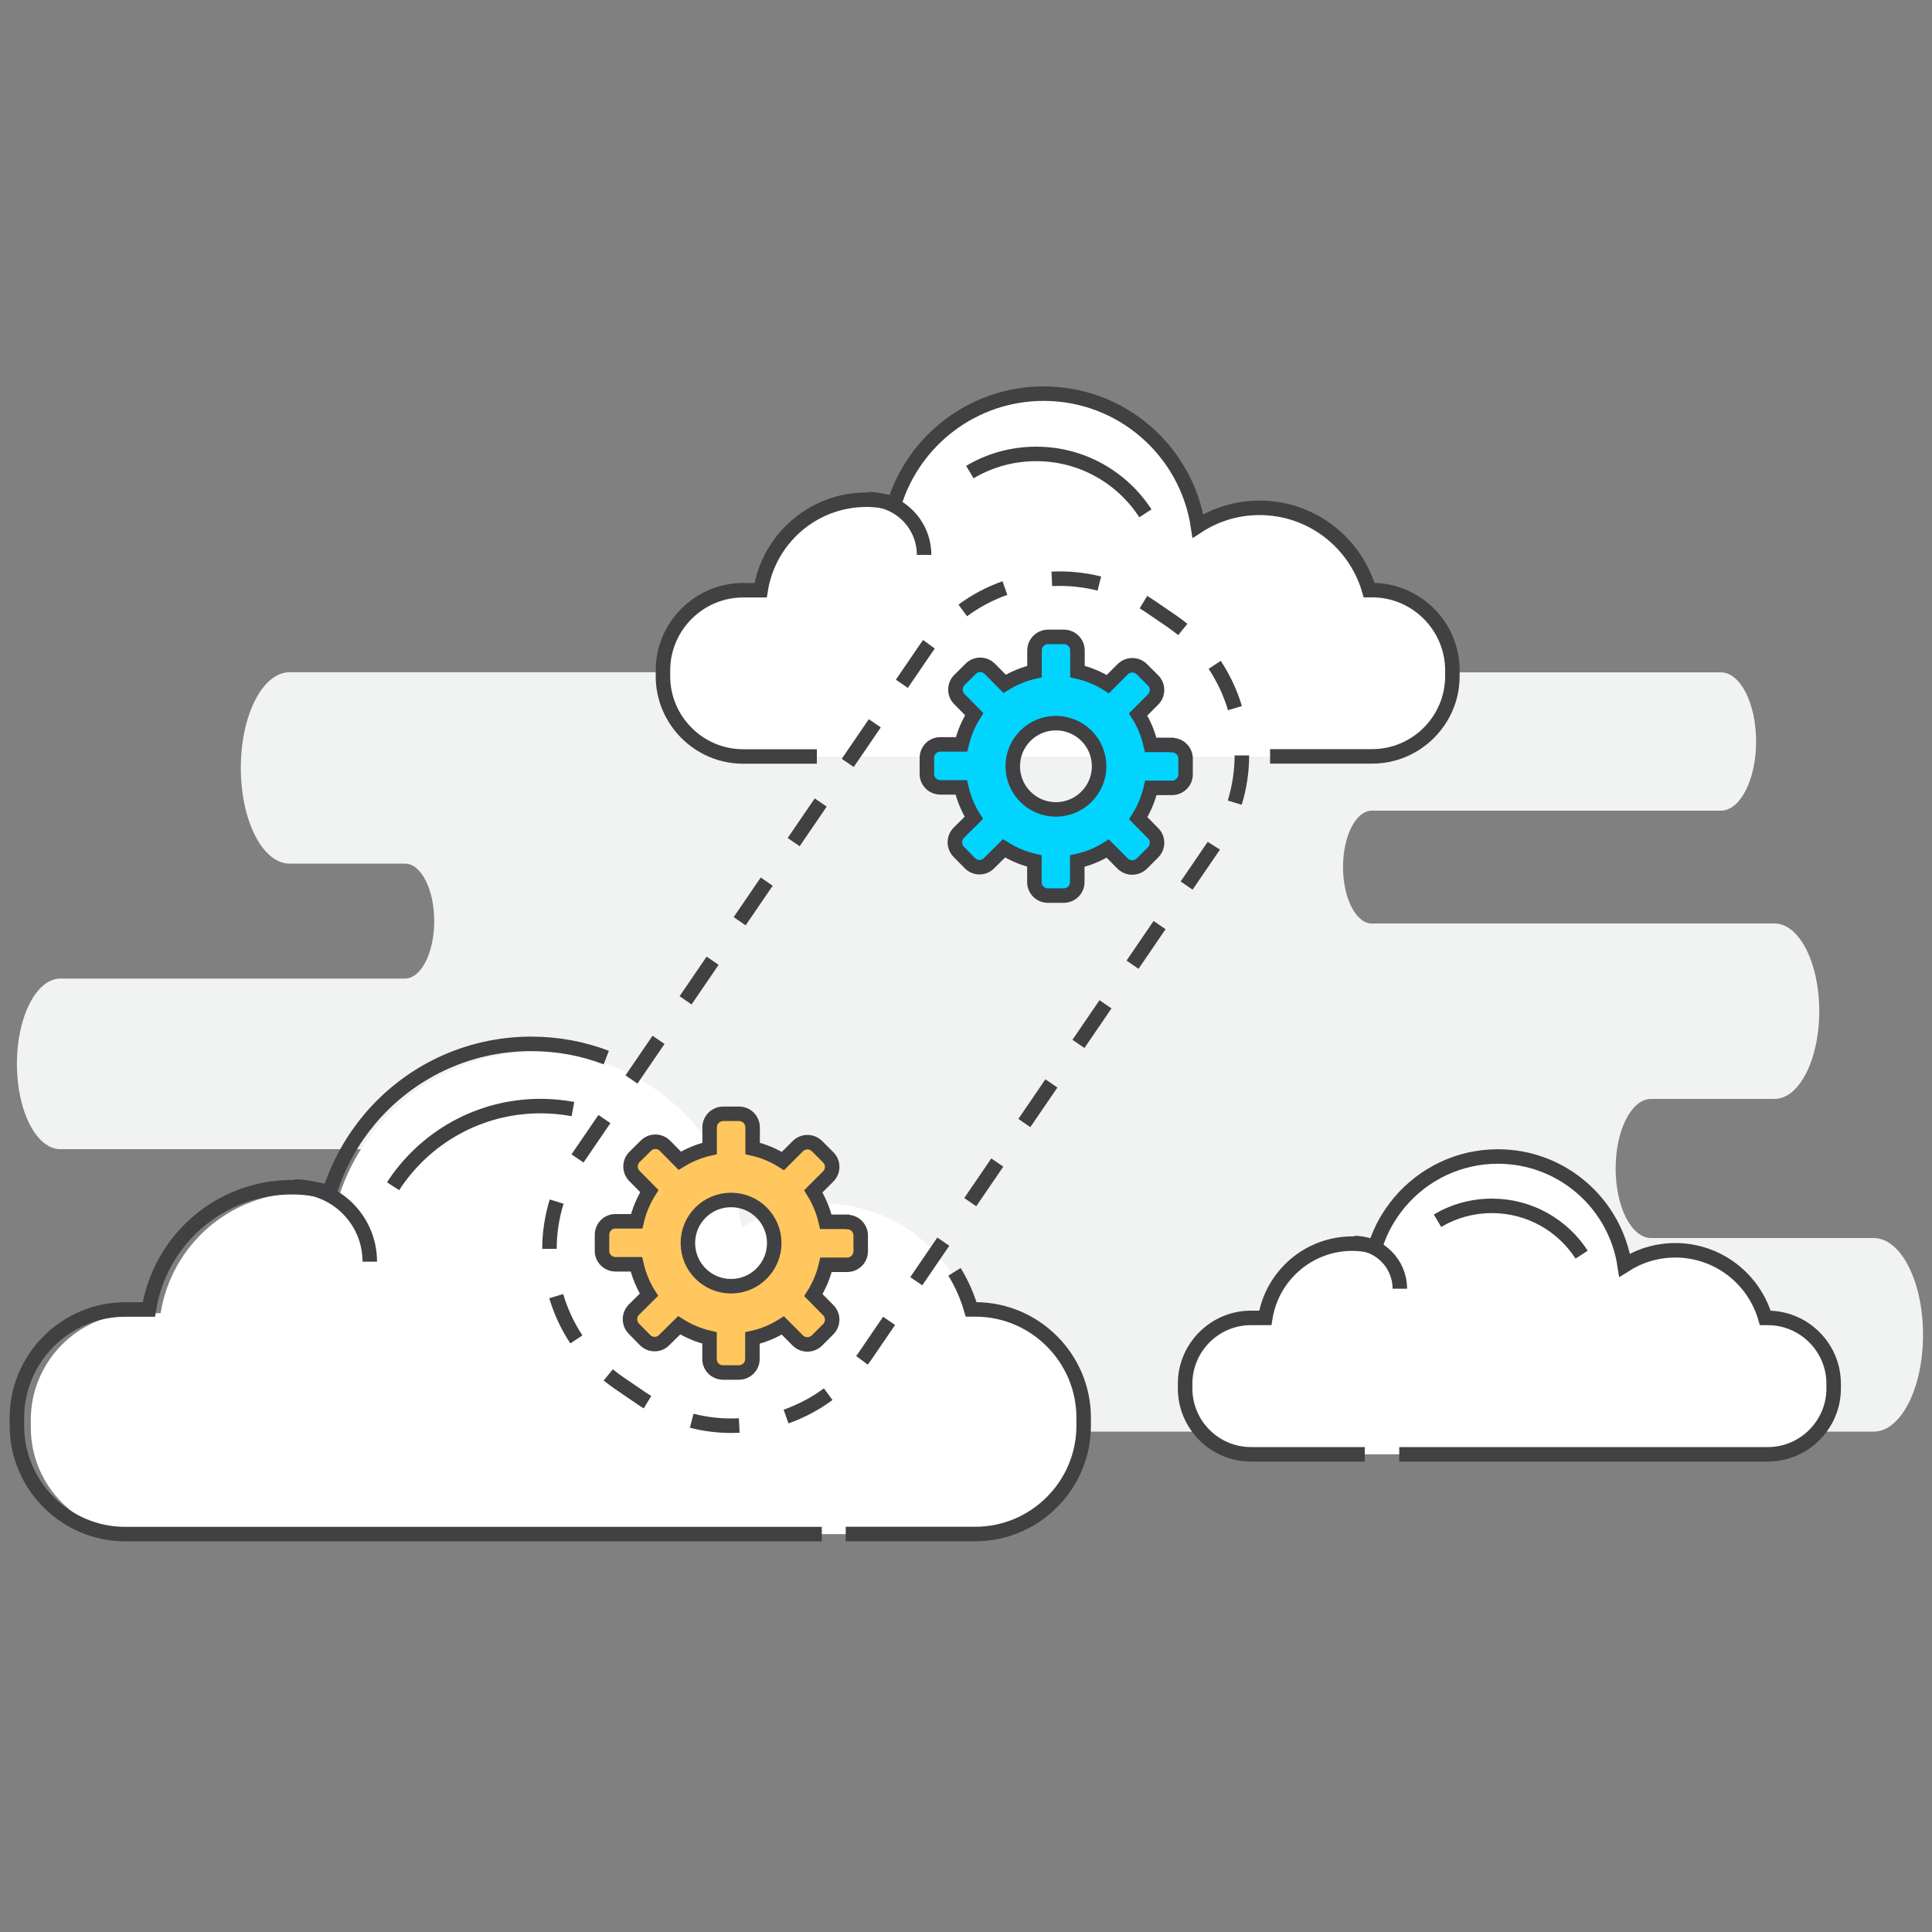 <svg fill="none" height="400" viewBox="0 0 400 400" width="400" xmlns="http://www.w3.org/2000/svg"><rect x="0" y="0" width="400" height="400" fill="#808080" stroke="none"/><path d="m165.62 139.18h-105.66c-5.58 0-10.1 8.86-10.1 19.8s4.52 19.82 10.1 19.82h23.88c3.34 0 6.06 5.32 6.06 11.9s-2.72 11.9-6.06 11.9h-71.34c-4.96 0-9 7.9-9 17.66s4.02 17.66 9 17.66h91.38c3.94 0 7.14 6.3 7.12 14.04-.02 7.68-3.2 13.88-7.12 13.88h-62.44c-4.02 0-7.3 6.4-7.3 14.32v1.92c0 7.9 3.26 14.32 7.3 14.32h346.48c5.64 0 10.22-8.98 10.22-20.04 0-11.08-4.58-20.04-10.22-20.04h-46.08c-4.06 0-7.34-6.44-7.34-14.4s3.28-14.4 7.34-14.4h25.56c5.1 0 9.26-8.14 9.26-18.16s-4.14-18.16-9.26-18.16h-83.38c-3.28 0-5.96-5.24-5.96-11.68 0-6.46 2.66-11.68 5.96-11.68h72.26c4.02 0 7.3-6.4 7.3-14.32 0-7.9-3.26-14.32-7.3-14.32h-190.66z" fill="#f1f2f2"/><path d="m201.56 271.88h-.86c-3.8-13.08-15.86-22.66-30.16-22.66-6.24 0-12.06 1.84-16.94 4.98-3.18-20.62-20.94-36.42-42.44-36.42-19.3 0-35.64 12.72-41.08 30.24-2.44-.66-5.02-1.04-7.68-1.04-14.74 0-26.92 10.8-29.14 24.9h-4.82c-12.12 0-22.06 9.92-22.06 22.06v1.62c0 12.12 9.92 22.06 22.06 22.06h173.12c12.12 0 22.06-9.92 22.06-22.06v-1.62c0-12.12-9.92-22.06-22.06-22.06z" fill="#fff"/><g stroke="#414042" stroke-miterlimit="10" stroke-width="3"><path d="m81.38 245.6c6.48-10 17.74-16.6 30.54-16.6 2.28 0 4.52.22 6.7.62"/><path d="m125.52 218.96c-4.82-1.84-10.04-2.84-15.52-2.84-13.42 0-25.42 6.04-33.44 15.56-1.78 2.12-3.36 4.4-4.72 6.82-1.48 2.62-2.68 5.42-3.6 8.36-2.5-.68-5.1-1.06-7.8-1.06-14.98 0-27.36 10.98-29.62 25.32h-4.9c-12.34 0-22.42 10.08-22.42 22.42v1.66c0 12.34 10.1 22.42 22.42 22.42h144.22"/><path d="m175.1 317.6h26.84c12.34 0 22.42-10.08 22.42-22.42v-1.66c0-12.34-10.08-22.42-22.42-22.42h-.88c-.8-2.76-1.96-5.38-3.44-7.78"/><path d="m61 245.66c8.6 0 15.56 6.96 15.56 15.56"/></g><path d="m366.2 273.2h-.52c-2.32-7.98-9.66-13.82-18.4-13.82-3.82 0-7.36 1.12-10.34 3.04-1.94-12.58-12.78-22.22-25.9-22.22-11.78 0-21.74 7.76-25.06 18.44-1.5-.4-3.06-.64-4.68-.64-8.98 0-16.42 6.58-17.78 15.18h-2.94c-7.4 0-13.46 6.06-13.46 13.46v1c0 7.4 6.06 13.46 13.46 13.46h105.6c7.4 0 13.46-6.06 13.46-13.46v-1c0-7.4-6.06-13.46-13.46-13.46z" fill="#fff"/><path d="m327.46 259.76c-3.94-6.08-10.78-10.1-18.56-10.1-4.12 0-7.98 1.12-11.28 3.08" stroke="#414042" stroke-miterlimit="10" stroke-width="3"/><path d="m289.7 301.1h76.32c7.5 0 13.62-6.14 13.62-13.62v-1c0-7.5-6.14-13.62-13.62-13.62h-.54c-2.34-8.08-9.8-14-18.64-14-3.86 0-7.44 1.14-10.48 3.08-1.96-12.74-12.94-22.5-26.24-22.5-8.16 0-15.46 3.68-20.34 9.46-1.08 1.28-2.04 2.68-2.88 4.14-.9 1.6-1.64 3.3-2.18 5.08-1.52-.4-3.1-.64-4.74-.64-9.1 0-16.64 6.68-18.02 15.38h-2.98c-7.5 0-13.62 6.14-13.62 13.62v1c0 7.5 6.14 13.62 13.62 13.62h23.58" stroke="#414042" stroke-miterlimit="10" stroke-width="3"/><path d="m280.36 257.36c5.22 0 9.46 4.24 9.46 9.46" stroke="#414042" stroke-miterlimit="10" stroke-width="3"/><path d="m284.1 122.2h-.64c-2.86-9.84-11.92-17.04-22.7-17.04-4.7 0-9.06 1.38-12.74 3.76-2.38-15.52-15.76-27.4-31.94-27.4-14.52 0-26.82 9.58-30.9 22.74-1.84-.5-3.78-.78-5.78-.78-11.08 0-20.24 8.12-21.92 18.74h-3.62c-9.12 0-16.6 7.46-16.6 16.6v1.22c0 9.12 7.46 16.6 16.6 16.6h130.26c9.12 0 16.6-7.46 16.6-16.6v-1.22c0-9.12-7.46-16.6-16.6-16.6z" fill="#fff"/><path d="m262.96 156.6h21.14c9.12 0 16.6-7.46 16.6-16.6v-1.22c0-9.12-7.46-16.6-16.6-16.6h-.64c-2.86-9.84-11.92-17.04-22.7-17.04-4.7 0-9.06 1.38-12.74 3.76-2.38-15.52-15.76-27.4-31.94-27.4-14.52 0-26.82 9.58-30.9 22.74-1.84-.5-3.78-.78-5.78-.78-11.08 0-20.24 8.12-21.92 18.74h-3.62c-9.12 0-16.6 7.46-16.6 16.6v1.22c0 9.12 7.46 16.6 16.6 16.6h15.26" stroke="#414042" stroke-miterlimit="10" stroke-width="3"/><path d="m237.14 106.28c-4.8-7.4-13.12-12.3-22.6-12.3-5.02 0-9.72 1.36-13.74 3.76" stroke="#414042" stroke-miterlimit="10" stroke-width="3"/><path d="m179.8 103.36c6.36 0 11.52 5.16 11.52 11.52" stroke="#414042" stroke-miterlimit="10" stroke-width="3"/><path d="m242.6 154.22h-4.36c-.52-2.28-1.4-4.4-2.6-6.3l3.08-3.08c1.1-1.1 1.12-2.88 0-3.98l-2.3-2.3c-1.1-1.1-2.88-1.1-3.98 0l-3.08 3.08c-1.9-1.2-4.02-2.1-6.28-2.6v-4.36c0-1.56-1.26-2.82-2.82-2.82h-3.26c-1.56 0-2.82 1.26-2.82 2.82v4.36c-2.22.5-4.3 1.38-6.18 2.54l-3.06-3.1c-1.1-1.1-2.88-1.12-3.98 0l-2.32 2.3c-1.1 1.08-1.12 2.88 0 3.98l3.06 3.1c-1.2 1.9-2.1 4-2.62 6.26h-4.36c-1.56-.04-2.82 1.24-2.82 2.8v3.26c-.04 1.56 1.22 2.82 2.78 2.84h4.34c.52 2.28 1.4 4.4 2.6 6.3l-3.1 3.08c-1.1 1.08-1.1 2.88 0 3.98l2.28 2.32c1.1 1.12 2.9 1.12 3.98 0l3.1-3.06c1.9 1.2 4 2.1 6.28 2.62v4.34c-.02 1.56 1.24 2.82 2.8 2.82h3.26c1.56 0 2.82-1.24 2.82-2.78v-4.36c2.28-.5 4.4-1.4 6.3-2.6l3.08 3.1c1.1 1.1 2.88 1.1 4 0l2.3-2.3c1.1-1.1 1.12-2.88 0-3.98l-3.06-3.1c1.2-1.9 2.1-4.02 2.62-6.28h4.36c1.56 0 2.82-1.24 2.82-2.8v-3.26c0-1.54-1.26-2.8-2.8-2.8zm-23.98 13.36c-4.94 0-8.94-4-8.94-8.94s4-8.92 8.94-8.92 8.94 4 8.94 8.92-4 8.94-8.94 8.94z" fill="#00d4ff"/><path d="m242.6 154.22h-4.36c-.52-2.28-1.4-4.4-2.6-6.3l3.08-3.08c1.1-1.1 1.12-2.88 0-3.98l-2.3-2.3c-1.1-1.1-2.88-1.1-3.98 0l-3.08 3.08c-1.9-1.2-4.02-2.1-6.28-2.6v-4.36c0-1.56-1.26-2.82-2.82-2.82h-3.26c-1.56 0-2.82 1.26-2.82 2.82v4.36c-2.22.5-4.3 1.38-6.18 2.54l-3.06-3.1c-1.1-1.1-2.88-1.12-3.98 0l-2.32 2.3c-1.1 1.08-1.12 2.88 0 3.98l3.06 3.1c-1.2 1.9-2.1 4-2.62 6.26h-4.36c-1.56-.04-2.82 1.24-2.82 2.8v3.26c-.04 1.56 1.22 2.82 2.78 2.84h4.34c.52 2.28 1.4 4.4 2.6 6.3l-3.1 3.08c-1.1 1.08-1.1 2.88 0 3.98l2.28 2.32c1.1 1.12 2.9 1.12 3.98 0l3.1-3.06c1.9 1.2 4 2.1 6.28 2.62v4.34c-.02 1.56 1.24 2.82 2.8 2.82h3.26c1.56 0 2.82-1.24 2.82-2.78v-4.36c2.28-.5 4.4-1.4 6.3-2.6l3.08 3.1c1.1 1.1 2.88 1.1 4 0l2.3-2.3c1.1-1.1 1.12-2.88 0-3.98l-3.06-3.1c1.2-1.9 2.1-4.02 2.62-6.28h4.36c1.56 0 2.82-1.24 2.82-2.8v-3.26c0-1.54-1.26-2.8-2.8-2.8zm-23.98 13.36c-4.94 0-8.94-4-8.94-8.94s4-8.92 8.94-8.92 8.94 4 8.94 8.92-4 8.94-8.94 8.94z" stroke="#414042" stroke-miterlimit="10" stroke-width="3"/><path d="m151.46 296.68c-2.92 0-5.82-.36-8.62-1.08l.74-2.9c3.06.78 6.24 1.1 9.4.94l.14 3c-.54.02-1.1.04-1.66.04zm11.78-2-1-2.82c3-1.06 5.8-2.54 8.34-4.42l1.78 2.42c-2.78 2.06-5.86 3.68-9.12 4.84zm-29.94-3.08c-.52-.32-1.04-.64-1.54-1l-4.28-2.92c-.86-.58-1.7-1.22-2.5-1.86l1.9-2.32c.72.6 1.48 1.16 2.28 1.7l4.28 2.92c.46.32.94.62 1.4.9l-1.56 2.56zm46.38-9.06-2.42-1.78c.24-.32.48-.66.7-1l4.88-7.14 2.48 1.7-4.88 7.14c-.26.36-.5.74-.78 1.08zm-61.6-4.4c-1.9-2.88-3.38-6.04-4.36-9.36l2.88-.86c.9 3.04 2.24 5.92 3.98 8.56zm72.86-12.02-2.48-1.7 5.6-8.2 2.48 1.7zm-75.68-7.56h-3c0-3.48.54-6.92 1.56-10.22l2.86.88c-.94 3.02-1.42 6.16-1.42 9.34zm86.86-8.82-2.48-1.7 5.6-8.2 2.48 1.7zm-81.32-9.06-2.48-1.68 5.58-8.16 2.48 1.7-5.58 8.16zm92.52-7.32-2.48-1.7 5.6-8.2 2.48 1.7zm-81.34-9.02-2.48-1.7 5.6-8.2 2.48 1.7zm92.54-7.36-2.48-1.7 5.6-8.2 2.48 1.7zm-81.34-9.02-2.48-1.7 5.6-8.2 2.48 1.7zm92.54-7.38-2.48-1.7 5.6-8.2 2.48 1.7zm-81.34-9-2.48-1.7 5.6-8.2 2.48 1.7zm92.54-7.38-2.48-1.7 5.6-8.2 2.54 1.6-5.66 8.28zm-81.36-9-2.48-1.7 5.6-8.2 2.48 1.7zm91.5-8.58-2.86-.88c.92-3.02 1.4-6.16 1.42-9.34h3c0 3.48-.52 6.92-1.54 10.22zm-80.3-7.82-2.48-1.7 5.6-8.2 2.48 1.7zm77.48-11.76c-.9-3.04-2.26-5.92-4-8.56l2.5-1.66c1.9 2.88 3.38 6.02 4.38 9.36zm-66.28-4.62-2.48-1.7 4.9-7.18c.24-.36.5-.7.74-1.04l2.42 1.78c-.24.32-.46.64-.68.96zm55.96-10.94c-.72-.58-1.46-1.14-2.24-1.68l-4.28-2.92c-.48-.32-.96-.64-1.44-.94l1.56-2.56c.54.32 1.06.66 1.58 1.02l4.28 2.92c.86.58 1.66 1.2 2.46 1.84l-1.9 2.32zm-43.7-3.88-1.78-2.42c2.78-2.06 5.84-3.68 9.12-4.84l1 2.82c-3 1.06-5.8 2.56-8.34 4.42zm27.02-5.32c-3.06-.78-6.22-1.08-9.4-.94l-.14-3c3.46-.16 6.94.18 10.28 1.02l-.74 2.9z" fill="#414042"/><path d="m175.34 252.96h-4.36c-.52-2.28-1.4-4.4-2.6-6.3l3.08-3.08c1.1-1.1 1.12-2.88 0-3.98l-2.3-2.3c-1.1-1.1-2.88-1.1-3.98 0l-3.08 3.08c-1.9-1.2-4.02-2.1-6.28-2.6v-4.36c0-1.56-1.26-2.82-2.82-2.82h-3.26c-1.56 0-2.82 1.26-2.82 2.82v4.36c-2.22.5-4.3 1.38-6.18 2.54l-3.06-3.1c-1.1-1.1-2.88-1.12-3.98 0l-2.32 2.3c-1.1 1.08-1.12 2.88 0 3.98l3.06 3.1c-1.2 1.9-2.1 4-2.62 6.26h-4.36c-1.56-.04-2.82 1.24-2.82 2.8v3.26c-.04 1.56 1.22 2.82 2.78 2.84h4.34c.52 2.28 1.4 4.4 2.6 6.3l-3.1 3.08c-1.1 1.08-1.1 2.88 0 3.98l2.28 2.32c1.1 1.12 2.9 1.12 3.98 0l3.1-3.06c1.9 1.2 4 2.1 6.28 2.62v4.34c-.02 1.56 1.24 2.82 2.8 2.82h3.26c1.56 0 2.82-1.24 2.82-2.78v-4.36c2.28-.5 4.4-1.4 6.3-2.6l3.08 3.1c1.1 1.1 2.88 1.1 4 0l2.3-2.3c1.1-1.1 1.12-2.88 0-3.98l-3.06-3.1c1.2-1.9 2.1-4.02 2.62-6.28h4.36c1.56 0 2.82-1.24 2.82-2.8v-3.26c0-1.54-1.26-2.8-2.8-2.8zm-23.98 13.34c-4.94 0-8.94-4-8.94-8.94s4-8.92 8.94-8.92 8.94 4 8.94 8.92-4 8.94-8.94 8.94z" fill="#ffc75e"/><path d="m175.34 252.96h-4.36c-.52-2.28-1.4-4.4-2.6-6.3l3.08-3.08c1.1-1.1 1.12-2.88 0-3.98l-2.3-2.3c-1.1-1.1-2.88-1.1-3.98 0l-3.08 3.08c-1.9-1.2-4.02-2.1-6.28-2.6v-4.36c0-1.56-1.26-2.82-2.82-2.82h-3.26c-1.56 0-2.82 1.26-2.82 2.82v4.36c-2.22.5-4.3 1.38-6.18 2.54l-3.06-3.1c-1.1-1.1-2.88-1.12-3.98 0l-2.32 2.3c-1.1 1.08-1.12 2.88 0 3.98l3.06 3.1c-1.2 1.9-2.1 4-2.62 6.26h-4.36c-1.56-.04-2.82 1.24-2.82 2.8v3.26c-.04 1.56 1.22 2.82 2.78 2.84h4.34c.52 2.28 1.4 4.4 2.6 6.3l-3.1 3.08c-1.1 1.08-1.1 2.88 0 3.98l2.28 2.32c1.1 1.12 2.9 1.12 3.98 0l3.1-3.06c1.9 1.2 4 2.1 6.28 2.62v4.34c-.02 1.56 1.24 2.82 2.8 2.82h3.26c1.56 0 2.82-1.24 2.82-2.78v-4.36c2.28-.5 4.4-1.4 6.3-2.6l3.08 3.1c1.1 1.1 2.88 1.1 4 0l2.3-2.3c1.1-1.1 1.12-2.88 0-3.98l-3.06-3.1c1.2-1.9 2.1-4.02 2.62-6.28h4.36c1.56 0 2.82-1.24 2.82-2.8v-3.26c0-1.54-1.26-2.8-2.8-2.8zm-23.98 13.34c-4.94 0-8.94-4-8.94-8.94s4-8.92 8.94-8.92 8.94 4 8.94 8.92-4 8.94-8.94 8.94z" stroke="#414042" stroke-miterlimit="10" stroke-width="3"/></svg>